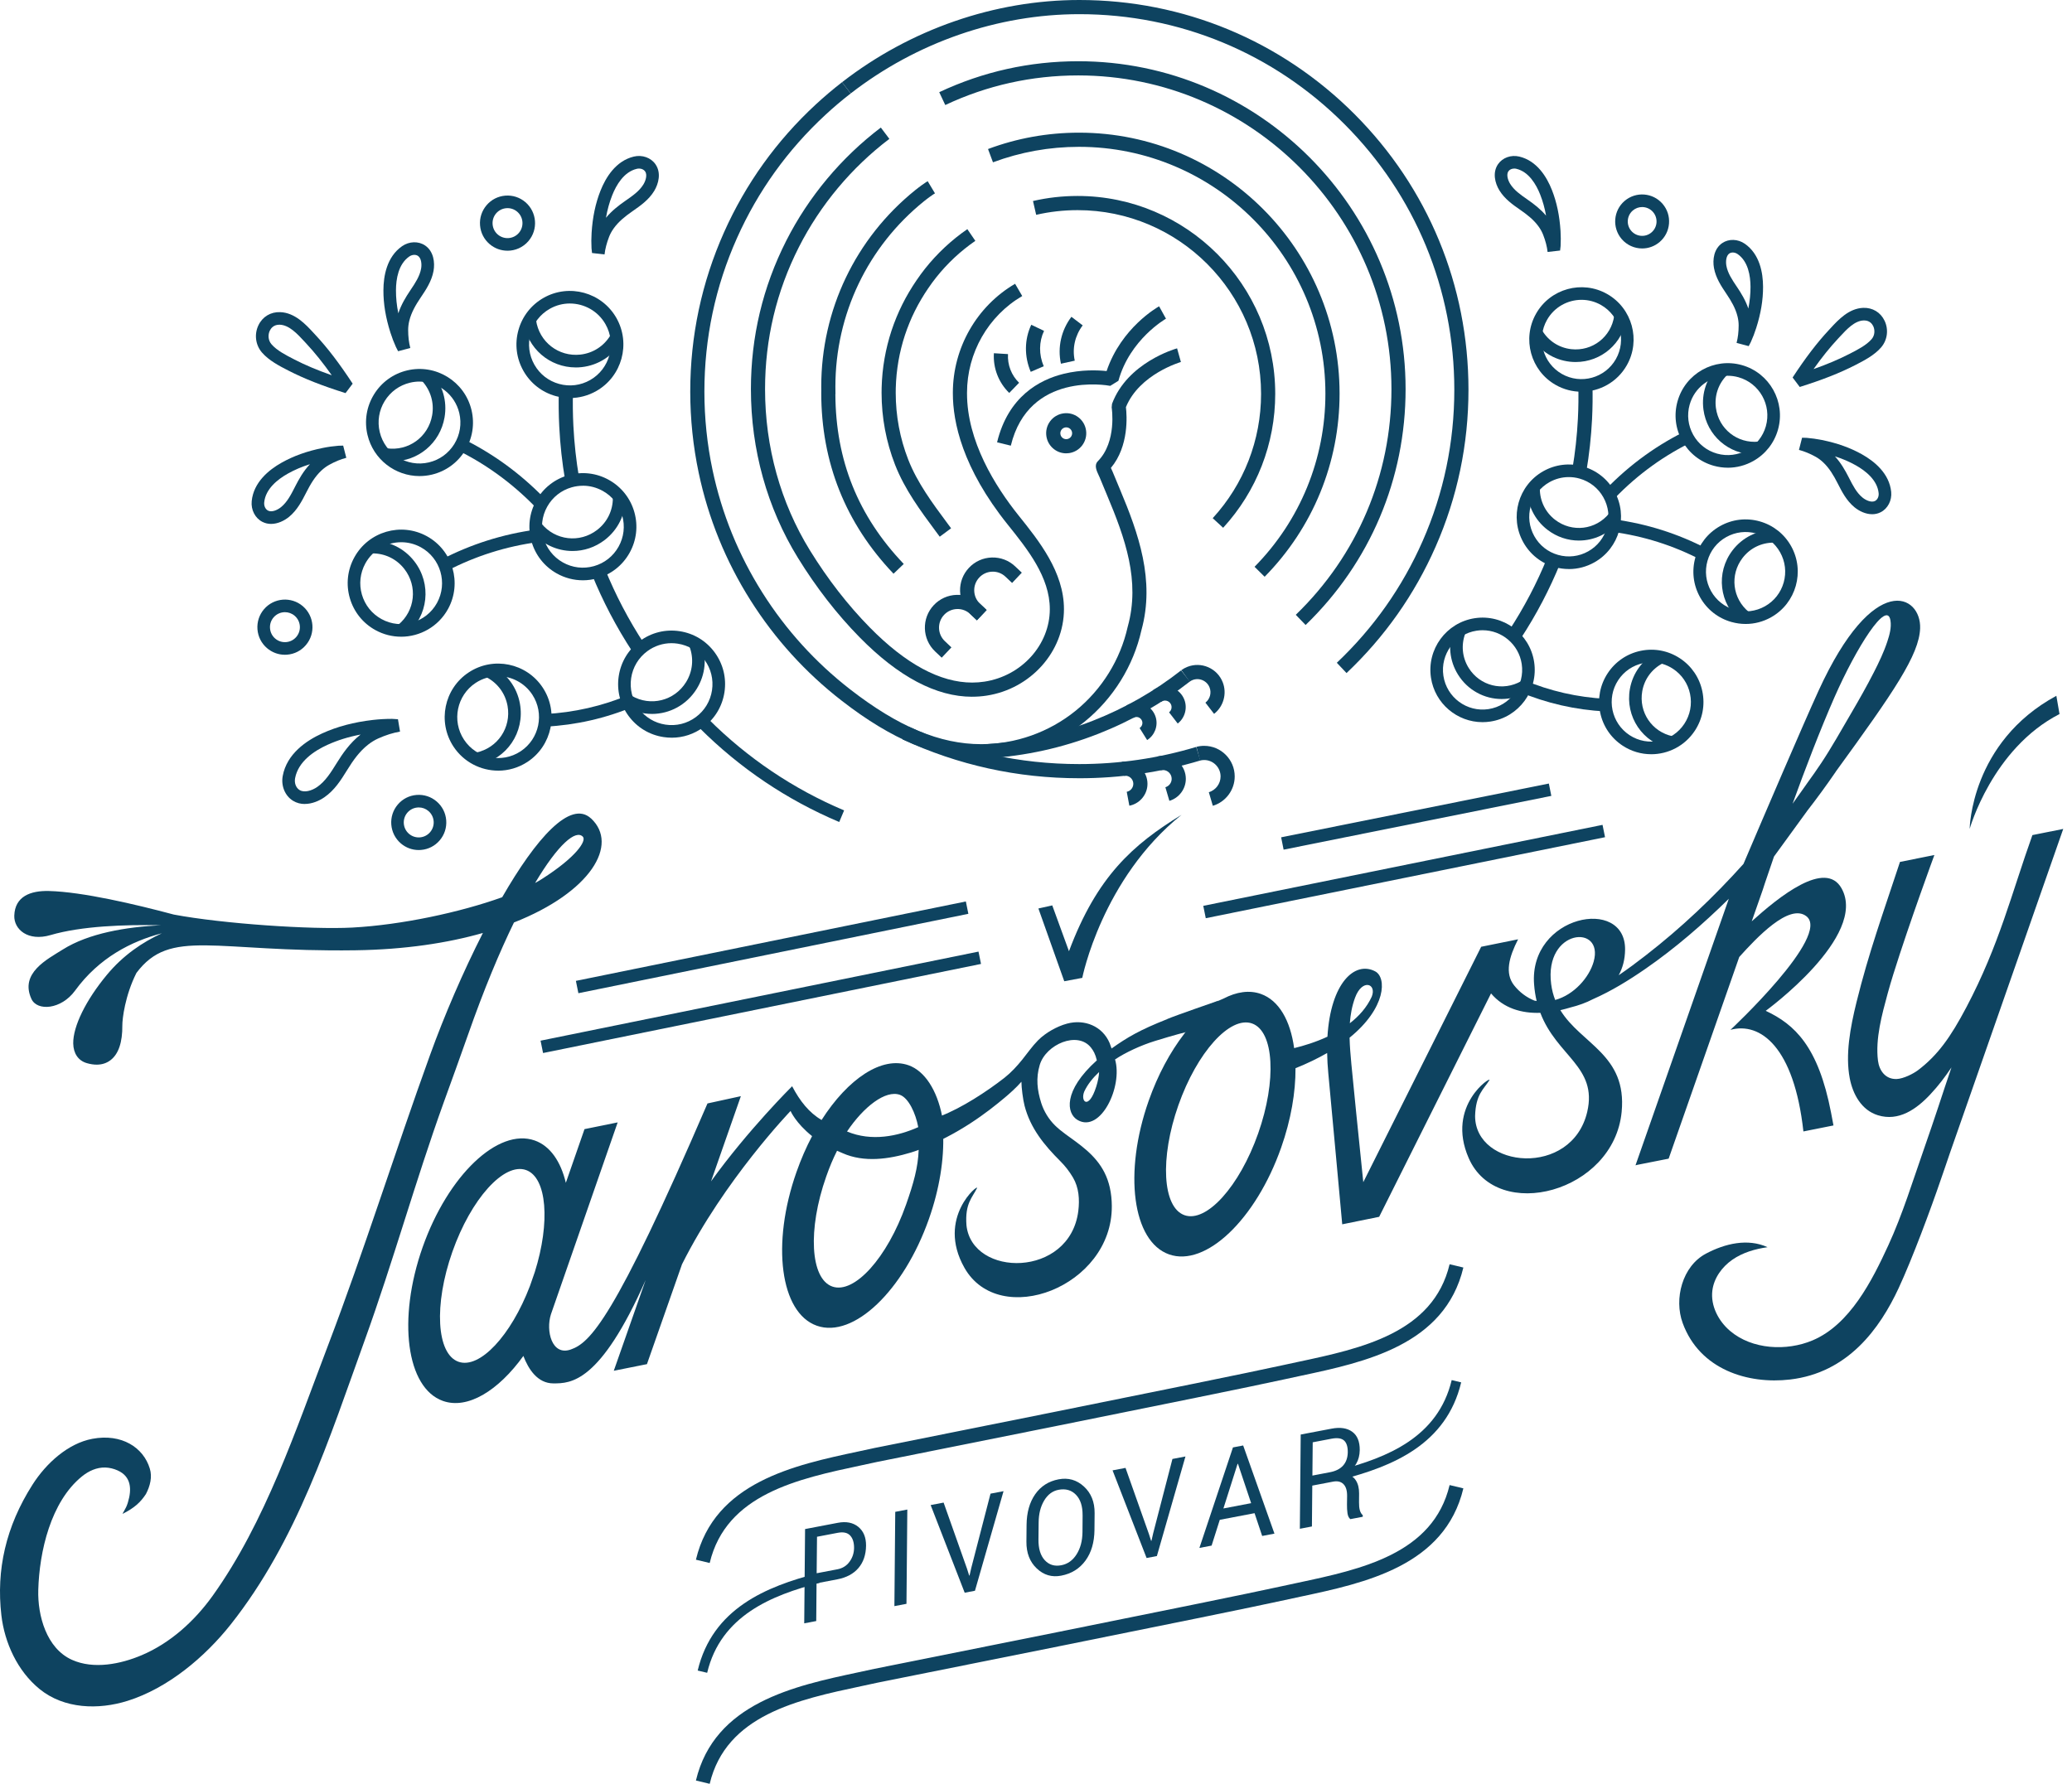 <svg xmlns="http://www.w3.org/2000/svg" width="144" height="124" viewBox="0 0 144 124" fill="none"><g clip-path="url(#clip0_2001_1765)"><path d="M24.013 27.326C22.399 26.82 21.14 26.324 20.051 25.764L20.021 25.749C19.426 25.444 18.686 25.062 18.203 24.501C17.755 23.979 17.66 23.236 17.961 22.608C18.245 22.015 18.809 21.674 19.472 21.698C20.492 21.733 21.248 22.551 21.799 23.149L21.922 23.282C22.764 24.183 23.586 25.26 24.509 26.67L24.013 27.328V27.326ZM19.41 22.572C19.01 22.572 18.825 22.829 18.75 22.987C18.626 23.244 18.614 23.636 18.867 23.929C19.238 24.362 19.867 24.685 20.421 24.969L20.451 24.986C21.207 25.375 22.052 25.733 23.057 26.086C22.444 25.22 21.868 24.504 21.285 23.879L21.159 23.742C20.661 23.204 20.098 22.595 19.443 22.572C19.432 22.572 19.421 22.572 19.41 22.572Z" fill="#0E4360"></path><path d="M27.668 24.416C27.662 24.392 27.628 24.333 27.606 24.294C27.579 24.246 27.547 24.19 27.521 24.131C27.375 23.81 27.245 23.471 27.135 23.125C26.802 22.081 26.642 21.116 26.647 20.174C26.651 19.186 26.879 17.853 27.946 17.112C28.44 16.769 29.083 16.75 29.546 17.066C30.138 17.47 30.235 18.243 30.13 18.833C30.001 19.546 29.605 20.135 29.256 20.655L29.228 20.696C28.908 21.174 28.592 21.699 28.445 22.299C28.392 22.517 28.366 22.732 28.366 22.936C28.366 23.395 28.417 23.818 28.515 24.191L27.669 24.414L27.668 24.416ZM28.796 17.716C28.678 17.716 28.552 17.755 28.442 17.832C27.685 18.358 27.522 19.398 27.519 20.178C27.517 20.698 27.57 21.229 27.683 21.781C27.88 21.178 28.202 20.652 28.499 20.209L28.527 20.167C28.857 19.675 29.169 19.209 29.265 18.677C29.323 18.36 29.28 17.947 29.051 17.791C28.978 17.74 28.889 17.716 28.795 17.716H28.796Z" fill="#0E4360"></path><path d="M42.014 17.687L41.145 17.588C41.147 17.565 41.137 17.497 41.131 17.452C41.123 17.397 41.113 17.334 41.11 17.269C41.09 16.917 41.093 16.553 41.115 16.191C41.183 15.097 41.384 14.14 41.73 13.264C42.093 12.346 42.789 11.186 44.051 10.884C44.636 10.744 45.241 10.961 45.558 11.423C45.964 12.015 45.773 12.77 45.461 13.282C45.083 13.899 44.5 14.304 43.986 14.662L43.945 14.691C43.474 15.019 42.989 15.394 42.635 15.898C42.506 16.082 42.403 16.273 42.33 16.463C42.164 16.892 42.058 17.303 42.014 17.687ZM44.41 11.717C44.359 11.717 44.307 11.724 44.254 11.736C43.358 11.95 42.829 12.86 42.543 13.585C42.352 14.069 42.211 14.582 42.114 15.139C42.518 14.649 43.007 14.277 43.446 13.97L43.487 13.942C43.973 13.604 44.432 13.284 44.715 12.822C44.884 12.547 44.994 12.146 44.837 11.918C44.748 11.789 44.587 11.716 44.41 11.716V11.717Z" fill="#0E4360"></path><path d="M18.84 36.419C18.638 36.419 18.435 36.378 18.239 36.278C17.732 36.022 17.433 35.443 17.493 34.835C17.623 33.519 18.694 32.656 19.569 32.164C20.404 31.694 21.342 31.358 22.435 31.138C22.798 31.064 23.163 31.013 23.521 30.985C23.587 30.979 23.651 30.98 23.708 30.98C23.755 30.98 23.826 30.98 23.85 30.976L24.067 31.824C23.685 31.922 23.283 32.087 22.873 32.315C22.691 32.417 22.512 32.547 22.343 32.703C21.881 33.132 21.57 33.676 21.303 34.199L21.28 34.244C20.99 34.812 20.662 35.457 20.093 35.925C19.765 36.194 19.308 36.419 18.842 36.419H18.84ZM21.539 32.268C20.978 32.443 20.468 32.662 19.997 32.927C19.303 33.318 18.455 33.981 18.362 34.922C18.337 35.171 18.446 35.402 18.632 35.496C18.889 35.626 19.281 35.458 19.537 35.248C19.964 34.897 20.224 34.386 20.499 33.847L20.522 33.801C20.774 33.307 21.088 32.749 21.539 32.269V32.268Z" fill="#0E4360"></path><path d="M21.18 55.889C20.901 55.889 20.621 55.823 20.363 55.664C19.809 55.324 19.521 54.629 19.649 53.938C19.933 52.399 21.292 51.483 22.38 50.986C23.43 50.506 24.589 50.199 25.924 50.045C26.367 49.995 26.811 49.97 27.244 49.971C27.319 49.971 27.391 49.977 27.461 49.984C27.531 49.99 27.618 49.998 27.657 49.993L27.801 50.856C27.321 50.938 26.811 51.097 26.284 51.334C26.046 51.441 25.81 51.585 25.585 51.761C24.97 52.242 24.532 52.875 24.152 53.489L24.119 53.541C23.696 54.223 23.258 54.929 22.538 55.425C22.165 55.682 21.673 55.886 21.18 55.886V55.889ZM25.06 51.061C24.214 51.222 23.449 51.46 22.743 51.783C21.843 52.194 20.725 52.929 20.508 54.098C20.446 54.436 20.57 54.765 20.82 54.918C21.154 55.124 21.674 54.96 22.043 54.707C22.612 54.314 23.001 53.688 23.377 53.082L23.41 53.03C23.813 52.379 24.323 51.639 25.047 51.073L25.06 51.063V51.061Z" fill="#0E4360"></path><path d="M35.27 17.428C34.829 17.428 34.387 17.277 34.027 16.969C33.638 16.637 33.402 16.172 33.362 15.661C33.322 15.15 33.484 14.655 33.816 14.265C34.148 13.875 34.612 13.639 35.122 13.599C35.631 13.56 36.126 13.721 36.516 14.054C37.318 14.741 37.413 15.954 36.726 16.758C36.348 17.201 35.811 17.429 35.27 17.429V17.428ZM34.595 16.303C35.031 16.676 35.689 16.625 36.062 16.188C36.435 15.751 36.383 15.092 35.947 14.718C35.736 14.538 35.466 14.45 35.19 14.472C34.913 14.494 34.661 14.622 34.48 14.833C34.3 15.045 34.213 15.314 34.235 15.592C34.257 15.869 34.384 16.122 34.595 16.303Z" fill="#0E4360"></path><path d="M19.799 45.515C19.344 45.515 18.909 45.354 18.558 45.055C18.169 44.722 17.933 44.258 17.893 43.746C17.854 43.235 18.015 42.74 18.347 42.35C19.033 41.547 20.244 41.452 21.046 42.139C21.849 42.827 21.944 44.04 21.257 44.843C20.925 45.233 20.462 45.47 19.951 45.509C19.9 45.514 19.85 45.515 19.799 45.515ZM19.803 42.555C19.509 42.555 19.217 42.679 19.012 42.92C18.831 43.131 18.744 43.4 18.766 43.678C18.788 43.956 18.915 44.208 19.126 44.389C19.337 44.57 19.606 44.657 19.884 44.635C20.16 44.614 20.413 44.485 20.593 44.274C20.966 43.837 20.914 43.178 20.478 42.805C20.282 42.637 20.042 42.555 19.803 42.555Z" fill="#0E4360"></path><path d="M29.098 59.089C28.643 59.089 28.208 58.928 27.858 58.629C27.056 57.941 26.961 56.728 27.647 55.925C27.979 55.535 28.443 55.298 28.953 55.259C29.463 55.22 29.957 55.38 30.346 55.713C30.735 56.046 30.972 56.51 31.011 57.022C31.05 57.533 30.89 58.028 30.557 58.418C30.225 58.807 29.762 59.044 29.251 59.083C29.2 59.088 29.15 59.089 29.098 59.089ZM29.103 56.128C29.076 56.128 29.048 56.128 29.02 56.132C28.743 56.154 28.491 56.282 28.31 56.493C27.938 56.93 27.989 57.589 28.425 57.962C28.636 58.143 28.905 58.23 29.183 58.209C29.459 58.187 29.712 58.059 29.892 57.847C30.072 57.636 30.16 57.367 30.138 57.089C30.116 56.812 29.988 56.559 29.777 56.378C29.587 56.215 29.35 56.128 29.103 56.128Z" fill="#0E4360"></path><path d="M45.309 49.627C44.678 49.627 44.039 49.463 43.451 49.12L43.892 48.363C45.21 49.133 46.872 48.719 47.678 47.421C48.143 46.672 48.23 45.77 47.918 44.944L48.735 44.634C49.145 45.717 49.03 46.902 48.42 47.884C47.722 49.008 46.533 49.628 45.309 49.628V49.627Z" fill="#0E4360"></path><path d="M46.682 51.28C46.494 51.28 46.305 51.266 46.116 51.237C45.135 51.089 44.27 50.565 43.682 49.764C43.094 48.962 42.852 47.98 43.001 46.997C43.151 46.014 43.672 45.148 44.472 44.559C45.271 43.97 46.251 43.727 47.234 43.877C48.215 44.026 49.08 44.549 49.668 45.35C50.256 46.152 50.498 47.134 50.349 48.117C50.199 49.1 49.678 49.966 48.877 50.555C48.233 51.032 47.469 51.281 46.683 51.281L46.682 51.28ZM46.668 44.71C46.067 44.71 45.483 44.901 44.989 45.265C44.378 45.716 43.978 46.379 43.865 47.13C43.751 47.882 43.936 48.633 44.386 49.245C44.836 49.857 45.497 50.258 46.247 50.371C46.998 50.486 47.748 50.3 48.358 49.849C48.969 49.398 49.369 48.736 49.483 47.985C49.597 47.233 49.412 46.481 48.962 45.869C48.511 45.257 47.85 44.857 47.1 44.743C46.956 44.721 46.811 44.71 46.668 44.71Z" fill="#0E4360"></path><path d="M39.789 38.302C38.724 38.302 37.672 37.834 36.943 36.936L37.622 36.385C38.584 37.57 40.285 37.771 41.497 36.84C42.196 36.303 42.596 35.49 42.593 34.606L43.468 34.604C43.47 35.763 42.945 36.83 42.029 37.534C41.357 38.05 40.571 38.302 39.79 38.302H39.789Z" fill="#0E4360"></path><path d="M40.504 40.338C39.876 40.338 39.255 40.177 38.692 39.861C37.827 39.374 37.201 38.578 36.933 37.622C36.664 36.665 36.783 35.66 37.269 34.792C37.754 33.925 38.549 33.299 39.504 33.03C40.459 32.76 41.462 32.88 42.328 33.367C43.194 33.853 43.819 34.649 44.088 35.606C44.356 36.563 44.237 37.568 43.751 38.435C43.266 39.302 42.471 39.928 41.516 40.198C41.182 40.292 40.842 40.339 40.504 40.339V40.338ZM40.513 33.766C40.255 33.766 39.995 33.802 39.739 33.873C39.008 34.079 38.401 34.557 38.03 35.221C37.264 36.589 37.751 38.328 39.118 39.096C39.781 39.469 40.548 39.559 41.278 39.354C42.009 39.148 42.615 38.669 42.987 38.006C43.359 37.342 43.449 36.575 43.244 35.843C43.038 35.11 42.561 34.502 41.899 34.13C41.468 33.888 40.993 33.764 40.513 33.764V33.766Z" fill="#0E4360"></path><path d="M40.014 25.542C38.199 25.542 36.648 24.22 36.389 22.375L37.254 22.253C37.466 23.766 38.821 24.817 40.337 24.649C41.212 24.55 41.973 24.061 42.427 23.303L43.176 23.754C42.581 24.747 41.582 25.39 40.434 25.519C40.294 25.536 40.153 25.543 40.014 25.543V25.542Z" fill="#0E4360"></path><path d="M39.614 27.668C39.283 27.668 38.95 27.623 38.623 27.534C37.666 27.27 36.869 26.648 36.379 25.784C35.888 24.919 35.763 23.915 36.027 22.957C36.29 21.999 36.911 21.2 37.773 20.708C39.554 19.694 41.828 20.321 42.84 22.105C43.852 23.89 43.226 26.167 41.445 27.181C40.878 27.504 40.249 27.669 39.614 27.669V27.668ZM39.605 21.097C39.129 21.097 38.647 21.216 38.206 21.468C37.546 21.844 37.071 22.454 36.87 23.188C36.669 23.922 36.764 24.689 37.139 25.351C37.514 26.012 38.124 26.487 38.856 26.688C39.588 26.89 40.354 26.795 41.014 26.419C42.376 25.644 42.855 23.902 42.081 22.538C41.559 21.616 40.596 21.098 39.606 21.098L39.605 21.097Z" fill="#0E4360"></path><path d="M27.291 32.069C27.113 32.069 26.933 32.056 26.75 32.029L26.876 31.162C28.385 31.381 29.772 30.373 30.034 28.867C30.185 27.999 29.928 27.129 29.33 26.48L29.972 25.886C30.756 26.737 31.093 27.878 30.895 29.017C30.584 30.813 29.053 32.069 27.291 32.069Z" fill="#0E4360"></path><path d="M29.155 33.094C27.473 33.094 25.945 31.941 25.54 30.232C25.31 29.264 25.471 28.265 25.991 27.419C26.511 26.572 27.33 25.979 28.296 25.749C30.289 25.275 32.296 26.513 32.77 28.51C32.999 29.478 32.839 30.477 32.319 31.323C31.798 32.169 30.98 32.763 30.014 32.993C29.726 33.061 29.438 33.093 29.155 33.093V33.094ZM29.155 26.524C28.938 26.524 28.718 26.549 28.498 26.602C27.759 26.778 27.134 27.232 26.735 27.879C26.337 28.526 26.215 29.29 26.39 30.03C26.752 31.557 28.287 32.504 29.811 32.142C30.55 31.966 31.175 31.512 31.574 30.865C31.972 30.218 32.094 29.454 31.92 28.714C31.609 27.407 30.441 26.525 29.155 26.525V26.524Z" fill="#0E4360"></path><path d="M28.235 44.108L27.678 43.433C28.853 42.459 29.038 40.752 28.099 39.548C27.557 38.852 26.741 38.458 25.859 38.469L25.85 37.593C27.005 37.585 28.076 38.097 28.787 39.008C30.02 40.589 29.777 42.829 28.235 44.108Z" fill="#0E4360"></path><path d="M27.875 44.26C27.27 44.26 26.658 44.112 26.092 43.801C25.222 43.323 24.59 42.533 24.313 41.579C24.035 40.624 24.146 39.618 24.624 38.746C25.611 36.947 27.875 36.287 29.67 37.276C31.466 38.264 32.125 40.532 31.138 42.331C30.462 43.562 29.188 44.261 27.875 44.261V44.26ZM27.886 37.692C26.881 37.692 25.906 38.225 25.39 39.168C25.026 39.834 24.94 40.603 25.152 41.333C25.364 42.064 25.847 42.667 26.513 43.034C27.887 43.789 29.617 43.285 30.372 41.909C31.126 40.533 30.622 38.8 29.249 38.043C28.817 37.806 28.348 37.692 27.887 37.692H27.886Z" fill="#0E4360"></path><path d="M33.267 53.17L33.089 52.313C34.582 52.002 35.542 50.58 35.275 49.075C35.12 48.207 34.583 47.478 33.799 47.073L34.199 46.294C35.227 46.825 35.932 47.782 36.135 48.921C36.487 50.896 35.227 52.763 33.266 53.17H33.267Z" fill="#0E4360"></path><path d="M34.625 53.571C33.415 53.571 32.228 52.98 31.514 51.895C30.389 50.181 30.865 47.867 32.577 46.74C34.288 45.612 36.597 46.089 37.723 47.804C38.849 49.518 38.372 51.832 36.661 52.96C36.033 53.373 35.325 53.572 34.625 53.572V53.571ZM34.615 47.004C34.079 47.004 33.537 47.155 33.057 47.471C31.748 48.334 31.384 50.102 32.245 51.414C33.107 52.725 34.872 53.09 36.181 52.227C37.49 51.364 37.854 49.596 36.993 48.285C36.448 47.455 35.539 47.004 34.615 47.004Z" fill="#0E4360"></path><path d="M37.23 35.27C35.569 33.552 33.65 32.17 31.527 31.164L31.901 30.373C34.12 31.424 36.124 32.867 37.858 34.66L37.23 35.27Z" fill="#0E4360"></path><path d="M31.053 39.689L30.649 38.911C32.725 37.829 34.958 37.123 37.284 36.812L37.4 37.68C35.174 37.977 33.039 38.653 31.054 39.688L31.053 39.689Z" fill="#0E4360"></path><path d="M37.891 50.513L37.848 49.638C39.882 49.535 41.861 49.083 43.732 48.294L44.07 49.102C42.105 49.93 40.027 50.404 37.891 50.513Z" fill="#0E4360"></path><path d="M39.277 33.391C39.068 32.164 38.929 30.906 38.867 29.653C38.825 28.827 38.816 27.99 38.837 27.167L39.821 27.194C39.799 27.992 39.809 28.803 39.849 29.603C39.911 30.817 40.045 32.035 40.247 33.225L39.278 33.39L39.277 33.391Z" fill="#0E4360"></path><path d="M43.954 45.302C42.837 43.597 41.884 41.777 41.121 39.891L42.032 39.521C42.771 41.347 43.695 43.11 44.777 44.762L43.955 45.303L43.954 45.302Z" fill="#0E4360"></path><path d="M58.324 57.141C54.685 55.603 51.418 53.402 48.612 50.601L49.23 49.98C51.955 52.702 55.129 54.84 58.664 56.334L58.325 57.141H58.324Z" fill="#0E4360"></path><path d="M125.079 26.9L124.583 26.242C125.481 24.87 126.281 23.823 127.1 22.945L127.22 22.815C127.758 22.232 128.495 21.435 129.492 21.4C130.14 21.377 130.695 21.711 130.973 22.293C131.268 22.908 131.174 23.636 130.736 24.147C130.265 24.696 129.544 25.067 128.964 25.365L128.934 25.38C127.875 25.924 126.65 26.407 125.078 26.9H125.079ZM129.554 22.275C129.544 22.275 129.534 22.275 129.523 22.275C128.89 22.297 128.345 22.888 127.863 23.409L127.739 23.542C127.18 24.142 126.626 24.828 126.039 25.657C126.999 25.317 127.81 24.973 128.536 24.599L128.566 24.584C129.104 24.307 129.714 23.994 130.074 23.576C130.315 23.294 130.304 22.919 130.186 22.671C130.114 22.521 129.938 22.275 129.554 22.275Z" fill="#0E4360"></path><path d="M121.533 24.061L120.689 23.836C120.784 23.474 120.833 23.064 120.833 22.619C120.833 22.421 120.808 22.214 120.756 22.001C120.615 21.42 120.308 20.911 119.997 20.447L119.969 20.406C119.63 19.899 119.244 19.324 119.118 18.629C119.013 18.052 119.109 17.294 119.691 16.898C120.145 16.588 120.776 16.607 121.26 16.943C122.302 17.667 122.525 18.967 122.529 19.931C122.533 20.848 122.377 21.788 122.052 22.805C121.945 23.142 121.819 23.472 121.676 23.785C121.65 23.843 121.62 23.896 121.592 23.945C121.572 23.982 121.539 24.039 121.532 24.061H121.533ZM120.425 17.552C120.337 17.552 120.252 17.575 120.184 17.622C119.965 17.771 119.925 18.167 119.98 18.473C120.073 18.988 120.376 19.439 120.697 19.918L120.725 19.958C121.008 20.381 121.313 20.878 121.506 21.448C121.609 20.927 121.659 20.427 121.657 19.935C121.654 19.18 121.496 18.171 120.764 17.663C120.658 17.59 120.539 17.552 120.426 17.552H120.425Z" fill="#0E4360"></path><path d="M107.555 17.514C107.513 17.141 107.41 16.743 107.248 16.327C107.177 16.142 107.078 15.958 106.953 15.779C106.611 15.289 106.14 14.926 105.682 14.607L105.642 14.579C105.141 14.231 104.574 13.836 104.205 13.234C103.897 12.734 103.712 11.993 104.111 11.413C104.422 10.96 105.015 10.747 105.589 10.884C106.822 11.179 107.502 12.31 107.855 13.206C108.191 14.059 108.387 14.992 108.454 16.057C108.475 16.411 108.478 16.764 108.459 17.107C108.456 17.171 108.447 17.232 108.438 17.286C108.432 17.328 108.423 17.393 108.424 17.416L107.555 17.515V17.514ZM105.235 11.717C105.067 11.717 104.914 11.786 104.83 11.908C104.68 12.126 104.786 12.51 104.949 12.774C105.223 13.22 105.668 13.53 106.14 13.859L106.18 13.887C106.597 14.177 107.061 14.531 107.449 14.991C107.356 14.468 107.221 13.984 107.041 13.526C106.763 12.823 106.251 11.942 105.385 11.734C105.335 11.722 105.284 11.716 105.235 11.716V11.717Z" fill="#0E4360"></path><path d="M130.108 35.745C129.652 35.745 129.205 35.525 128.883 35.261C128.328 34.805 128.008 34.177 127.726 33.622L127.703 33.578C127.444 33.071 127.142 32.543 126.694 32.127C126.531 31.976 126.359 31.849 126.182 31.751C125.784 31.531 125.395 31.371 125.024 31.276L125.241 30.427C125.264 30.432 125.332 30.432 125.376 30.432C125.432 30.432 125.494 30.432 125.559 30.436C125.907 30.465 126.264 30.515 126.617 30.586C127.681 30.801 128.594 31.127 129.408 31.585C130.261 32.065 131.306 32.908 131.434 34.193C131.493 34.788 131.198 35.358 130.701 35.608C130.508 35.706 130.308 35.746 130.111 35.746L130.108 35.745ZM127.523 31.721C127.945 32.181 128.243 32.71 128.482 33.18L128.505 33.225C128.772 33.749 129.024 34.244 129.438 34.585C129.684 34.787 130.061 34.948 130.306 34.826C130.483 34.737 130.586 34.517 130.562 34.279C130.472 33.369 129.65 32.727 128.978 32.348C128.532 32.097 128.052 31.889 127.524 31.722L127.523 31.721Z" fill="#0E4360"></path><path d="M114.127 17.271C113.598 17.271 113.071 17.048 112.701 16.614C112.03 15.827 112.121 14.64 112.907 13.967C113.693 13.294 114.879 13.387 115.55 14.174C115.875 14.555 116.033 15.04 115.993 15.54C115.954 16.041 115.724 16.495 115.343 16.821C114.99 17.124 114.557 17.271 114.127 17.271ZM114.126 14.393C113.896 14.393 113.665 14.472 113.477 14.633C113.058 14.992 113.008 15.626 113.366 16.045C113.725 16.465 114.357 16.515 114.776 16.156C114.979 15.982 115.103 15.74 115.124 15.473C115.144 15.205 115.06 14.947 114.886 14.743C114.689 14.512 114.408 14.393 114.126 14.393Z" fill="#0E4360"></path><path d="M104.363 48.591C103.168 48.591 102.008 47.987 101.326 46.89C100.732 45.931 100.619 44.775 101.019 43.718L101.837 44.028C101.534 44.827 101.619 45.702 102.068 46.427C102.849 47.685 104.459 48.085 105.735 47.34L106.175 48.096C105.602 48.431 104.978 48.591 104.362 48.591H104.363Z" fill="#0E4360"></path><path d="M103.032 50.2C101.272 50.2 99.722 48.909 99.45 47.112C99.149 45.131 100.513 43.276 102.49 42.974C104.467 42.673 106.319 44.04 106.62 46.02C106.921 48.001 105.557 49.857 103.58 50.158C103.396 50.186 103.214 50.2 103.032 50.2ZM103.036 43.81C102.9 43.81 102.761 43.82 102.621 43.842C101.121 44.07 100.086 45.478 100.314 46.982C100.543 48.485 101.948 49.521 103.448 49.293C104.949 49.064 105.984 47.656 105.756 46.153C105.549 44.79 104.373 43.81 103.036 43.81Z" fill="#0E4360"></path><path d="M109.732 37.577C108.97 37.577 108.202 37.332 107.546 36.828C106.652 36.142 106.139 35.099 106.142 33.968H107.016C107.015 34.824 107.402 35.613 108.077 36.133C109.25 37.034 110.898 36.84 111.83 35.692L112.509 36.243C111.797 37.12 110.771 37.576 109.732 37.576V37.577Z" fill="#0E4360"></path><path d="M109.037 39.556C108.707 39.556 108.376 39.511 108.05 39.42C107.118 39.157 106.343 38.546 105.869 37.7C104.891 35.952 105.514 33.734 107.258 32.754C108.103 32.279 109.082 32.163 110.014 32.426C110.947 32.688 111.721 33.299 112.196 34.146C113.174 35.893 112.551 38.111 110.807 39.091C110.257 39.4 109.652 39.558 109.038 39.558L109.037 39.556ZM109.027 33.164C108.562 33.164 108.102 33.283 107.685 33.517C107.044 33.877 106.582 34.466 106.383 35.175C106.184 35.884 106.272 36.628 106.632 37.27C106.991 37.913 107.579 38.376 108.287 38.575C108.994 38.775 109.737 38.686 110.378 38.326C111.02 37.966 111.482 37.377 111.681 36.668C111.88 35.959 111.791 35.215 111.432 34.573C111.072 33.93 110.484 33.467 109.777 33.268C109.53 33.197 109.278 33.164 109.027 33.164Z" fill="#0E4360"></path><path d="M120.993 43.224C119.478 41.99 119.221 39.806 120.411 38.252C121.095 37.358 122.133 36.846 123.258 36.846H123.264V37.721H123.258C122.406 37.721 121.622 38.109 121.104 38.785C120.204 39.959 120.398 41.61 121.544 42.544L120.993 43.224Z" fill="#0E4360"></path><path d="M121.32 43.374C120.99 43.374 120.659 43.328 120.333 43.237C119.401 42.975 118.626 42.364 118.152 41.517C117.677 40.671 117.562 39.69 117.824 38.756C118.086 37.822 118.696 37.046 119.541 36.571C120.385 36.096 121.365 35.98 122.297 36.242C123.229 36.505 124.004 37.116 124.478 37.962C125.456 39.71 124.833 41.928 123.089 42.908C122.54 43.217 121.934 43.374 121.321 43.374H121.32ZM118.914 41.089C119.274 41.732 119.862 42.195 120.569 42.394C121.276 42.594 122.019 42.505 122.661 42.145C123.302 41.785 123.765 41.195 123.964 40.487C124.162 39.779 124.074 39.034 123.714 38.392C123.355 37.749 122.767 37.286 122.06 37.086C121.352 36.887 120.61 36.976 119.968 37.336C119.326 37.696 118.864 38.285 118.665 38.994C118.466 39.703 118.555 40.447 118.914 41.089Z" fill="#0E4360"></path><path d="M121.927 31.588C120.144 31.588 118.624 30.279 118.385 28.465C118.238 27.346 118.611 26.246 119.41 25.449L120.028 26.07C119.423 26.673 119.14 27.505 119.252 28.352C119.445 29.82 120.748 30.85 122.217 30.698L122.306 31.569C122.178 31.582 122.052 31.589 121.926 31.589L121.927 31.588Z" fill="#0E4360"></path><path d="M120.082 32.512C119.752 32.512 119.42 32.466 119.095 32.375C118.163 32.112 117.388 31.501 116.913 30.655C116.439 29.809 116.323 28.828 116.586 27.894C117.126 25.966 119.133 24.838 121.059 25.38C122.983 25.922 124.109 27.932 123.568 29.861C123.306 30.795 122.696 31.572 121.851 32.047C121.301 32.355 120.696 32.513 120.083 32.513L120.082 32.512ZM120.077 26.12C118.875 26.12 117.768 26.916 117.427 28.131C117.228 28.841 117.317 29.584 117.676 30.227C118.036 30.87 118.624 31.333 119.331 31.532C120.792 31.944 122.314 31.088 122.725 29.625C123.136 28.161 122.282 26.636 120.821 26.224C120.573 26.154 120.323 26.121 120.077 26.121V26.12Z" fill="#0E4360"></path><path d="M109.512 25.166C109.377 25.166 109.24 25.158 109.101 25.143C107.981 25.017 107.005 24.389 106.425 23.42L107.175 22.969C107.614 23.702 108.352 24.177 109.198 24.272C110.668 24.436 111.979 23.418 112.184 21.952L113.05 22.074C112.797 23.874 111.283 25.165 109.512 25.165V25.166Z" fill="#0E4360"></path><path d="M109.901 27.23C109.294 27.23 108.679 27.078 108.115 26.756C106.376 25.767 105.766 23.544 106.754 21.803C107.742 20.061 109.961 19.45 111.698 20.44C113.437 21.43 114.047 23.652 113.059 25.393C112.391 26.569 111.163 27.23 109.901 27.23ZM109.912 20.842C108.953 20.842 108.021 21.343 107.515 22.236C106.765 23.557 107.229 25.243 108.548 25.995C109.867 26.746 111.55 26.282 112.301 24.961C113.05 23.639 112.587 21.953 111.268 21.201C110.839 20.957 110.373 20.842 109.913 20.842H109.912Z" fill="#0E4360"></path><path d="M116.074 52.039C114.161 51.642 112.932 49.82 113.274 47.892C113.472 46.78 114.16 45.845 115.163 45.327L115.563 46.106C114.805 46.498 114.284 47.204 114.134 48.045C113.875 49.502 114.804 50.879 116.251 51.181L116.073 52.038L116.074 52.039Z" fill="#0E4360"></path><path d="M114.755 52.429C114.071 52.429 113.38 52.236 112.767 51.832C111.959 51.299 111.404 50.482 111.209 49.532C111.013 48.581 111.198 47.611 111.731 46.801C112.263 45.991 113.079 45.436 114.027 45.24C114.976 45.044 115.944 45.23 116.753 45.763C117.562 46.296 118.116 47.113 118.311 48.063C118.507 49.014 118.322 49.984 117.789 50.794C117.093 51.854 115.934 52.43 114.754 52.43L114.755 52.429ZM114.766 46.039C114.579 46.039 114.391 46.058 114.204 46.097C113.484 46.246 112.866 46.666 112.461 47.282C111.627 48.552 111.98 50.265 113.248 51.101C114.516 51.936 116.226 51.582 117.06 50.312C117.464 49.697 117.604 48.961 117.456 48.24C117.307 47.518 116.887 46.898 116.273 46.493C115.819 46.193 115.298 46.039 114.766 46.039Z" fill="#0E4360"></path><path d="M112.229 34.624L111.601 34.014C113.289 32.268 115.24 30.864 117.398 29.842L117.772 30.633C115.709 31.611 113.843 32.954 112.228 34.624H112.229Z" fill="#0E4360"></path><path d="M118.224 38.924C116.294 37.917 114.219 37.261 112.055 36.971L112.171 36.103C114.435 36.406 116.608 37.093 118.628 38.146L118.225 38.924H118.224Z" fill="#0E4360"></path><path d="M111.576 49.454C109.497 49.349 107.474 48.887 105.562 48.081L105.9 47.273C107.719 48.039 109.643 48.478 111.62 48.578L111.577 49.453L111.576 49.454Z" fill="#0E4360"></path><path d="M110.244 32.79L109.274 32.625C109.471 31.469 109.601 30.284 109.661 29.104C109.701 28.324 109.709 27.537 109.689 26.762L110.672 26.734C110.694 27.535 110.684 28.349 110.644 29.154C110.583 30.373 110.448 31.597 110.245 32.791L110.244 32.79Z" fill="#0E4360"></path><path d="M105.692 44.38L104.87 43.839C105.921 42.233 106.82 40.52 107.538 38.744L108.449 39.114C107.706 40.949 106.779 42.72 105.692 44.38Z" fill="#0E4360"></path><path d="M74.097 31.513C73.798 31.513 73.51 31.418 73.267 31.236C72.969 31.013 72.775 30.688 72.721 30.319C72.667 29.95 72.76 29.582 72.982 29.283C73.205 28.984 73.53 28.791 73.898 28.736C74.266 28.682 74.633 28.775 74.932 28.997C75.23 29.22 75.424 29.546 75.478 29.915C75.532 30.284 75.439 30.652 75.217 30.951C74.994 31.25 74.669 31.443 74.301 31.498C74.233 31.508 74.165 31.513 74.097 31.513ZM74.1 29.708C74.08 29.708 74.061 29.709 74.041 29.712C73.933 29.728 73.837 29.786 73.772 29.873C73.707 29.961 73.679 30.069 73.696 30.178C73.711 30.286 73.769 30.382 73.856 30.447C73.944 30.513 74.052 30.54 74.16 30.524C74.383 30.491 74.539 30.282 74.507 30.058C74.477 29.855 74.301 29.707 74.101 29.707L74.1 29.708Z" fill="#0E4360"></path><path d="M70.251 30.98L69.295 30.747C70.068 27.564 72.234 26.402 73.915 25.987C75.157 25.68 76.305 25.73 76.907 25.794C77.918 22.788 80.444 21.354 80.556 21.293L81.032 22.155L80.794 21.723L81.033 22.154C81.008 22.168 78.521 23.59 77.728 26.47L77.161 26.822C76.932 26.778 71.504 25.814 70.25 30.979L70.251 30.98Z" fill="#0E4360"></path><path d="M93.582 46.788L92.906 46.072C95.458 43.657 97.467 40.807 98.875 37.601C100.333 34.283 101.072 30.747 101.072 27.092C101.072 20.119 98.362 13.563 93.439 8.632C88.517 3.701 81.974 0.985 75.014 0.985C69.349 0.985 63.706 2.942 59.124 6.494L58.522 5.714C63.274 2.029 69.132 0 75.014 0C82.237 0 89.028 2.818 94.136 7.934C99.244 13.051 102.056 19.854 102.056 27.091C102.056 30.884 101.288 34.554 99.775 37.997C98.314 41.324 96.23 44.281 93.582 46.787V46.788Z" fill="#0E4360"></path><path d="M68.198 52.713C65.097 52.713 62.011 51.438 58.484 48.698C55.981 46.754 53.854 44.411 52.162 41.734C50.436 39.004 49.224 36.023 48.559 32.871C48.169 31.025 47.971 29.124 47.971 27.221C47.971 23.364 48.762 19.637 50.32 16.144C51.826 12.769 53.971 9.781 56.693 7.263C57.276 6.723 57.892 6.202 58.52 5.715L59.122 6.495C58.516 6.964 57.922 7.467 57.361 7.988C54.737 10.415 52.67 13.295 51.219 16.548C49.716 19.913 48.954 23.506 48.954 27.224C48.954 29.059 49.144 30.892 49.52 32.67C50.162 35.707 51.33 38.58 52.992 41.209C54.624 43.79 56.674 46.049 59.086 47.922C62.431 50.52 65.326 51.73 68.197 51.73C70.581 51.73 72.91 50.903 74.758 49.404C76.579 47.924 77.863 45.855 78.371 43.577L78.379 43.548C79.256 40.375 78.195 37.415 76.932 34.408L76.925 34.392C76.753 33.984 76.576 33.564 76.407 33.146C76.407 33.144 76.398 33.128 76.388 33.108C76.195 32.694 76.027 32.337 76.304 32.054C77.633 30.702 77.264 28.346 77.259 28.323L77.284 28.071C78.347 25.212 81.664 24.254 81.805 24.215L82.07 25.164C82.041 25.173 79.184 26.005 78.249 28.303C78.317 28.874 78.472 31.021 77.205 32.527C77.224 32.571 77.249 32.624 77.279 32.689C77.299 32.732 77.313 32.763 77.318 32.776C77.486 33.187 77.662 33.606 77.831 34.01L77.838 34.026C79.117 37.07 80.285 40.333 79.328 43.805C78.77 46.294 77.367 48.554 75.377 50.169C73.356 51.811 70.806 52.715 68.198 52.715V52.713Z" fill="#0E4360"></path><path d="M74.998 54.098C70.711 54.098 66.579 53.188 62.72 51.395L63.134 50.502C66.863 52.235 70.855 53.114 74.999 53.114C77.769 53.114 80.507 52.713 83.135 51.922L83.418 52.865C80.698 53.684 77.866 54.099 74.999 54.099L74.998 54.098Z" fill="#0E4360"></path><path d="M84.289 56.014L84.011 55.069C84.492 54.927 84.828 54.477 84.828 53.974C84.828 53.344 84.316 52.832 83.688 52.832C83.59 52.832 83.493 52.844 83.399 52.869L83.151 51.915C83.325 51.869 83.507 51.846 83.687 51.846C84.857 51.846 85.81 52.801 85.81 53.974C85.81 54.911 85.184 55.749 84.288 56.014H84.289Z" fill="#0E4360"></path><path d="M81.269 55.669L80.992 54.724C81.249 54.649 81.429 54.408 81.429 54.139C81.429 53.802 81.156 53.528 80.819 53.528C80.767 53.528 80.714 53.534 80.665 53.548L80.417 52.594C80.548 52.56 80.683 52.542 80.819 52.542C81.698 52.542 82.413 53.258 82.413 54.139C82.413 54.842 81.943 55.471 81.27 55.67L81.269 55.669Z" fill="#0E4360"></path><path d="M78.488 56.008L78.306 55.04C78.548 54.994 78.735 54.79 78.76 54.543C78.776 54.393 78.732 54.247 78.637 54.13C78.542 54.014 78.407 53.942 78.259 53.926C78.211 53.922 78.163 53.923 78.116 53.93L77.965 52.956C78.095 52.937 78.227 52.932 78.357 52.947C78.768 52.988 79.138 53.188 79.399 53.507C79.66 53.827 79.78 54.23 79.74 54.641C79.672 55.319 79.157 55.881 78.488 56.008Z" fill="#0E4360"></path><path d="M68.595 52.714L68.538 51.729C71.073 51.583 73.571 51.033 75.96 50.097C78.173 49.23 80.233 48.053 82.085 46.599L82.692 47.374C80.764 48.887 78.62 50.112 76.318 51.014C73.833 51.989 71.234 52.56 68.595 52.714Z" fill="#0E4360"></path><path d="M84.376 49.623L83.774 48.844C84.091 48.598 84.21 48.164 84.063 47.79C83.975 47.563 83.803 47.384 83.58 47.286C83.357 47.189 83.109 47.183 82.883 47.272C82.81 47.3 82.741 47.338 82.679 47.384L82.101 46.585C82.231 46.491 82.373 46.413 82.523 46.354C82.995 46.169 83.51 46.18 83.974 46.383C84.437 46.587 84.794 46.958 84.979 47.431C85.283 48.209 85.035 49.11 84.376 49.623Z" fill="#0E4360"></path><path d="M81.849 50.295L81.247 49.516C81.405 49.394 81.464 49.177 81.391 48.99C81.299 48.755 81.035 48.639 80.801 48.731C80.765 48.745 80.73 48.764 80.699 48.787L80.122 47.989C80.22 47.918 80.329 47.859 80.443 47.814C81.182 47.525 82.019 47.89 82.308 48.631C82.538 49.222 82.35 49.906 81.85 50.295H81.849Z" fill="#0E4360"></path><path d="M79.722 51.442L79.201 50.607C79.355 50.511 79.428 50.32 79.38 50.144C79.35 50.038 79.281 49.949 79.184 49.894C79.088 49.839 78.977 49.826 78.87 49.856C78.836 49.866 78.803 49.879 78.772 49.898L78.277 49.046C78.38 48.985 78.49 48.939 78.605 48.908C78.965 48.807 79.342 48.853 79.668 49.037C79.993 49.221 80.227 49.52 80.328 49.88C80.493 50.473 80.245 51.117 79.723 51.443L79.722 51.442Z" fill="#0E4360"></path><path d="M65.447 45.718L64.989 45.285C64.078 44.423 64.036 42.978 64.896 42.065C65.313 41.623 65.876 41.37 66.484 41.351C67.091 41.334 67.669 41.553 68.11 41.972L68.568 42.405L67.893 43.121L67.435 42.688C67.185 42.451 66.856 42.325 66.513 42.336C66.168 42.346 65.848 42.49 65.612 42.741C65.124 43.259 65.147 44.079 65.665 44.569L66.122 45.002L65.447 45.718Z" fill="#0E4360"></path><path d="M67.893 43.121L67.435 42.688C66.994 42.27 66.74 41.706 66.723 41.097C66.705 40.489 66.925 39.91 67.342 39.468C67.759 39.025 68.323 38.772 68.93 38.754C69.538 38.737 70.115 38.956 70.556 39.375L71.014 39.808L70.339 40.524L69.881 40.091C69.631 39.854 69.305 39.728 68.959 39.739C68.614 39.749 68.294 39.892 68.058 40.144C67.822 40.396 67.696 40.724 67.707 41.068C67.717 41.413 67.86 41.734 68.112 41.971L68.57 42.404L67.894 43.12L67.893 43.121Z" fill="#0E4360"></path><path d="M73.733 25.282C73.485 24.149 73.751 22.962 74.461 22.022L75.245 22.618C74.708 23.326 74.507 24.221 74.694 25.071L73.733 25.283V25.282Z" fill="#0E4360"></path><path d="M71.634 25.848C71.177 24.781 71.191 23.588 71.671 22.576L72.559 22.999C72.201 23.755 72.192 24.652 72.537 25.459L71.634 25.848Z" fill="#0E4360"></path><path d="M70.141 27.316C69.4 26.596 69.011 25.59 69.073 24.554L70.054 24.614C70.01 25.361 70.29 26.088 70.825 26.608L70.139 27.316H70.141Z" fill="#0E4360"></path><path d="M90.737 43.446L90.054 42.738C94.341 38.591 96.703 33.019 96.703 27.05C96.703 15.026 86.938 5.243 74.936 5.243C71.705 5.243 68.596 5.935 65.694 7.301L65.275 6.408C68.309 4.981 71.559 4.257 74.936 4.257C87.48 4.257 97.686 14.481 97.686 27.049C97.686 33.288 95.219 39.111 90.738 43.446H90.737Z" fill="#0E4360"></path><path d="M67.56 48.434C65.068 48.434 62.444 47.048 59.744 44.303C58.168 42.7 56.723 40.839 55.45 38.772C53.316 35.308 52.187 31.254 52.187 27.049C52.187 23.416 53.013 19.946 54.643 16.733C56.198 13.668 58.471 10.948 61.216 8.867L61.809 9.653C59.183 11.645 57.008 14.247 55.52 17.179C53.96 20.253 53.17 23.573 53.17 27.049C53.17 31.071 54.248 34.947 56.287 38.255C57.522 40.258 58.921 42.06 60.444 43.611C62.951 46.16 65.342 47.448 67.564 47.448C67.852 47.448 68.136 47.426 68.418 47.383C71.007 46.987 72.96 44.82 72.96 42.344C72.96 40.111 71.404 38.173 70.033 36.463C66.879 32.532 66.22 29.334 66.222 27.343V27.296C66.222 24.188 67.879 21.286 70.547 19.727L71.043 20.578C68.676 21.961 67.206 24.536 67.206 27.296V27.343C67.201 30.662 69.158 33.797 70.799 35.844C72.2 37.59 73.943 39.762 73.943 42.342C73.943 45.3 71.632 47.886 68.566 48.356C68.234 48.407 67.897 48.432 67.56 48.432V48.434Z" fill="#0E4360"></path><path d="M62.1 39.883C58.766 36.384 57.075 32.152 57.075 27.3L57.078 27.19C57.076 27.086 57.075 26.981 57.075 26.875C57.075 21.547 59.453 16.571 63.599 13.224C63.613 13.213 63.969 12.923 64.341 12.677L64.358 12.666L64.473 12.597L64.98 13.442L64.874 13.505C64.545 13.724 64.219 13.987 64.216 13.99C60.302 17.151 58.058 21.847 58.058 26.875C58.058 27.01 58.059 27.144 58.062 27.277L58.064 27.388L58.057 27.404C58.08 32.013 59.635 35.872 62.808 39.202L62.097 39.883H62.1Z" fill="#0E4360"></path><path d="M87.889 40.092L87.189 39.4C90.365 36.17 92.113 31.895 92.113 27.362C92.113 17.902 84.432 10.207 74.99 10.207C72.933 10.207 70.919 10.57 69.009 11.283L68.666 10.36C70.687 9.604 72.814 9.222 74.992 9.222C84.976 9.222 93.098 17.359 93.098 27.362C93.098 32.156 91.249 36.677 87.891 40.092H87.889Z" fill="#0E4360"></path><path d="M65.309 37.307L65.039 36.943C63.977 35.511 62.877 34.029 62.205 32.307C61.583 30.712 61.268 29.028 61.268 27.302C61.268 27.189 61.269 27.076 61.272 26.963C61.281 26.619 61.301 26.272 61.335 25.933C61.368 25.597 61.415 25.257 61.473 24.925C61.53 24.595 61.601 24.264 61.682 23.94C61.763 23.619 61.855 23.298 61.959 22.983C62.062 22.672 62.178 22.36 62.303 22.056C62.427 21.755 62.564 21.454 62.709 21.162C62.854 20.871 63.011 20.582 63.176 20.303C63.341 20.024 63.516 19.749 63.694 19.489C63.896 19.192 64.091 18.927 64.29 18.675C64.498 18.412 64.719 18.155 64.946 17.909C65.174 17.662 65.412 17.422 65.656 17.194C65.901 16.965 66.158 16.743 66.418 16.532C66.679 16.322 66.953 16.12 67.228 15.929L67.784 16.742C67.529 16.918 67.276 17.106 67.034 17.301C66.792 17.495 66.554 17.702 66.326 17.914C66.1 18.127 65.878 18.35 65.667 18.578C65.457 18.806 65.252 19.045 65.06 19.288C64.875 19.52 64.694 19.769 64.505 20.046C64.338 20.289 64.176 20.544 64.022 20.806C63.869 21.065 63.723 21.332 63.588 21.603C63.452 21.873 63.325 22.152 63.211 22.433C63.095 22.715 62.988 23.004 62.892 23.293C62.795 23.586 62.709 23.883 62.635 24.181C62.559 24.482 62.494 24.789 62.441 25.094C62.388 25.403 62.345 25.718 62.313 26.03C62.282 26.346 62.262 26.668 62.254 26.987C62.252 27.092 62.251 27.198 62.251 27.303C62.251 28.907 62.544 30.47 63.121 31.95C63.745 33.55 64.804 34.978 65.828 36.357L66.099 36.723L65.309 37.309V37.307Z" fill="#0E4360"></path><path d="M85.006 36.688L84.281 36.021C86.448 33.659 87.642 30.59 87.642 27.38C87.642 20.337 81.923 14.608 74.893 14.608C73.918 14.608 72.95 14.717 72.012 14.933L71.791 13.973C72.8 13.739 73.843 13.622 74.893 13.622C82.465 13.622 88.626 19.794 88.626 27.38C88.626 30.838 87.34 34.143 85.006 36.688Z" fill="#0E4360"></path><path d="M56.748 110.06L56.727 112.685L55.892 112.844L55.951 106.291L58.223 105.857C58.805 105.745 59.279 105.838 59.646 106.134C60.012 106.431 60.192 106.866 60.189 107.443C60.181 108.077 60.005 108.596 59.661 108.999C59.318 109.402 58.827 109.665 58.189 109.786L56.747 110.061L56.748 110.06ZM56.755 109.363L58.196 109.088C58.554 109.02 58.836 108.845 59.041 108.562C59.247 108.281 59.35 107.962 59.356 107.608C59.358 107.223 59.266 106.933 59.081 106.736C58.895 106.539 58.607 106.478 58.218 106.552L56.781 106.826L56.756 109.361L56.755 109.363Z" fill="#0E4360"></path><path d="M62.998 111.488L62.159 111.648L62.218 105.094L63.057 104.934L62.998 111.488Z" fill="#0E4360"></path><path d="M67.209 109.057L67.355 109.519H67.382L67.499 109.003L68.839 103.83L69.744 103.657L67.758 110.579L67.044 110.715L64.679 104.623L65.579 104.451L67.209 109.056V109.057Z" fill="#0E4360"></path><path d="M76.064 106.353C76.054 107.215 75.846 107.926 75.436 108.486C75.026 109.045 74.464 109.395 73.748 109.531C73.101 109.655 72.536 109.488 72.051 109.028C71.566 108.569 71.328 107.949 71.334 107.17L71.345 105.999C71.353 105.141 71.552 104.433 71.943 103.872C72.334 103.313 72.876 102.966 73.569 102.834C74.238 102.706 74.825 102.871 75.327 103.33C75.83 103.789 76.079 104.406 76.074 105.183L76.063 106.353H76.064ZM75.238 105.333C75.243 104.702 75.089 104.226 74.775 103.904C74.462 103.582 74.058 103.468 73.565 103.562C73.149 103.641 72.816 103.891 72.566 104.31C72.316 104.729 72.188 105.236 72.184 105.83L72.171 107.01C72.164 107.646 72.309 108.128 72.607 108.453C72.906 108.778 73.288 108.896 73.756 108.807C74.201 108.722 74.555 108.469 74.82 108.049C75.086 107.629 75.222 107.116 75.23 106.513L75.239 105.334L75.238 105.333Z" fill="#0E4360"></path><path d="M79.851 106.645L79.998 107.107H80.025L80.142 106.59L81.482 101.418L82.387 101.245L80.401 108.167L79.686 108.303L77.321 102.211L78.222 102.039L79.851 106.644V106.645Z" fill="#0E4360"></path><path d="M87.188 105.187L84.773 105.648L84.204 107.441L83.356 107.603L85.688 100.616L86.398 100.48L88.572 106.608L87.719 106.771L87.189 105.187H87.188ZM85.026 104.859L86.952 104.491L86.037 101.758L86.01 101.755L85.025 104.859H85.026Z" fill="#0E4360"></path><path d="M91.201 103.271L91.176 106.111L90.337 106.271L90.397 99.72L92.54 99.312C93.14 99.197 93.618 99.268 93.973 99.524C94.328 99.78 94.504 100.205 94.5 100.799C94.494 101.162 94.412 101.481 94.253 101.753C94.094 102.026 93.86 102.262 93.551 102.463C93.856 102.527 94.083 102.677 94.233 102.913C94.383 103.148 94.456 103.45 94.455 103.818L94.45 104.435C94.447 104.651 94.465 104.832 94.505 104.979C94.546 105.126 94.613 105.242 94.711 105.328L94.708 105.437L93.847 105.601C93.742 105.519 93.676 105.383 93.648 105.193C93.621 105.004 93.61 104.8 93.613 104.585L93.621 103.986C93.624 103.61 93.539 103.337 93.366 103.165C93.193 102.993 92.955 102.936 92.652 102.993L91.201 103.27V103.271ZM91.208 102.573L92.429 102.34C92.833 102.264 93.139 102.107 93.347 101.872C93.554 101.636 93.661 101.33 93.668 100.952C93.671 100.562 93.584 100.29 93.405 100.132C93.225 99.975 92.935 99.935 92.534 100.011L91.231 100.26L91.209 102.575L91.208 102.573Z" fill="#0E4360"></path><path d="M49.322 108.65L48.365 108.421C49.651 103.029 55.199 101.848 59.657 100.897C60.036 100.816 60.411 100.736 60.777 100.655C61.027 100.605 84.879 95.843 89.078 94.915C89.446 94.834 89.823 94.753 90.206 94.672C94.611 93.734 99.603 92.669 100.745 87.883L101.701 88.111C100.415 93.504 94.868 94.685 90.41 95.635C90.031 95.716 89.656 95.796 89.29 95.877C85.081 96.808 61.219 101.572 60.979 101.62C60.621 101.7 60.244 101.78 59.861 101.861C55.456 102.799 50.464 103.863 49.322 108.65Z" fill="#0E4360"></path><path d="M49.147 116.283L48.488 116.126C49.52 111.801 53.266 110.285 56.796 109.37L56.966 110.027C53.631 110.89 50.096 112.308 49.147 116.282V116.283Z" fill="#0E4360"></path><path d="M93.241 102.847L93.071 102.19C96.406 101.328 99.941 99.91 100.89 95.935L101.549 96.093C100.517 100.418 96.771 101.934 93.241 102.848V102.847Z" fill="#0E4360"></path><path d="M49.322 124L48.365 123.771C49.651 118.379 55.199 117.198 59.657 116.247C60.036 116.166 60.411 116.086 60.777 116.005C61.027 115.955 84.879 111.193 89.078 110.265C89.446 110.184 89.823 110.103 90.206 110.022C94.611 109.084 99.603 108.019 100.745 103.233L101.701 103.461C100.415 108.854 94.868 110.035 90.41 110.985C90.031 111.066 89.656 111.146 89.29 111.227C85.081 112.158 61.219 116.922 60.979 116.97C60.621 117.05 60.244 117.13 59.861 117.211C55.456 118.149 50.464 119.213 49.322 124Z" fill="#0E4360"></path><path d="M41.076 56.895C39.647 55.566 37.253 58.282 34.901 62.37C31.983 63.419 27.895 64.297 24.483 64.479C21.662 64.63 15.486 64.216 12.08 63.575C9.384 62.854 5.731 61.997 3.401 61.937C2.12 61.904 1.037 62.31 0.993 63.649C0.961 64.604 1.943 65.462 3.511 65.001C5.659 64.37 8.687 64.265 11.171 64.318C8.762 64.437 6.166 64.87 4.362 66.005C3.277 66.688 1.36 67.645 2.185 69.441C2.584 70.309 4.254 70.184 5.217 68.862C6.879 66.578 9.129 65.429 11.25 64.876C9.911 65.493 8.568 66.39 7.425 67.769C5.967 69.525 5.072 71.35 5.089 72.531C5.1 73.231 5.442 73.73 6.028 73.901C6.281 73.975 6.519 74.011 6.738 74.008C7.096 74.005 7.409 73.902 7.676 73.7C8.236 73.275 8.513 72.459 8.502 71.278C8.498 70.833 8.69 69.203 9.482 67.631C11.848 64.483 14.876 66.199 24.703 66.058C28.154 66.008 31.117 65.551 33.56 64.854C32.177 67.571 30.877 70.597 29.882 73.352C27.453 80.066 25.331 86.87 22.791 93.542C20.579 99.355 18.432 105.829 14.775 110.934C13.522 112.683 11.841 114.215 9.845 115.06C8.384 115.679 6.51 116.058 5.004 115.382C3.231 114.589 2.608 112.306 2.66 110.519C2.735 107.861 3.523 104.39 5.699 102.628C6.159 102.256 6.72 101.995 7.321 102.013C7.614 102.022 7.901 102.094 8.168 102.212C9.131 102.637 9.163 103.534 8.892 104.427C8.886 104.451 8.867 104.505 8.86 104.529C8.796 104.728 8.727 104.843 8.638 105.007C8.617 105.056 8.514 105.214 8.52 105.235C9.352 104.816 9.768 104.425 10.14 103.86C10.434 103.301 10.595 102.665 10.409 102.079C9.967 100.625 8.461 99.634 6.42 100.017C4.716 100.337 3.202 101.729 2.267 103.192C0.391 106.13 -0.266 109.147 0.095 112.277C0.316 114.192 1.213 116.163 2.753 117.414C4.457 118.801 6.843 118.868 8.867 118.232C11.674 117.351 14.242 115.186 16.038 112.918C20.65 107.09 22.877 100.013 25.358 93.136C27.327 87.682 28.87 82.095 30.835 76.641C31.403 75.063 31.981 73.488 32.535 71.905C33.636 68.765 34.719 66.179 35.72 64.125C41.071 62.017 43.026 58.707 41.076 56.892V56.895ZM37.665 61.1C37.52 61.193 37.36 61.286 37.189 61.378C38.793 58.68 40.025 57.647 40.51 58.166C40.77 58.445 40.067 59.569 37.665 61.099V61.1Z" fill="#0E4360"></path><path d="M65.475 77.588C65.12 75.772 64.263 74.446 63.145 74.051C61.287 73.394 58.923 74.995 57.098 77.855C56.226 77.342 55.595 76.542 55.051 75.508C55.051 75.508 52.001 78.528 49.416 82.119L51.488 76.199L49.169 76.705C42.653 91.836 40.986 93.347 39.666 93.81C38.344 94.273 37.923 92.503 38.289 91.362L42.927 78.022L40.622 78.49L39.325 82.221C38.968 80.733 38.236 79.66 37.163 79.28C34.62 78.381 31.132 81.705 29.37 86.704C27.609 91.704 28.242 96.486 30.785 97.385C32.491 97.988 34.623 96.688 36.374 94.257C36.726 95.18 37.36 96.166 38.461 96.165C39.661 96.165 41.702 96.151 44.871 88.981L42.657 95.287L42.811 95.257L44.961 94.827L47.398 87.885C50.331 82.027 54.943 77.228 54.943 77.228C54.943 77.228 55.289 78.056 56.438 78.977C56.032 79.743 55.664 80.59 55.353 81.475C53.592 86.475 54.225 91.257 56.768 92.156C59.311 93.055 62.799 89.731 64.56 84.731C65.301 82.627 65.617 80.563 65.546 78.809C65.63 78.762 65.712 78.712 65.793 78.663C65.673 78.133 65.667 78.065 65.631 77.561C65.599 77.58 65.6 77.552 65.475 77.588ZM37.162 88.439L36.832 89.389C35.515 92.846 33.337 95.182 31.864 94.661C30.333 94.12 30.142 90.698 31.439 87.018C32.735 83.338 35.028 80.793 36.559 81.334C38.014 81.849 38.257 84.969 37.163 88.439H37.162ZM62.539 76.105C63.147 76.32 63.639 77.394 63.816 78.352C62.401 78.984 60.579 79.371 58.866 78.655C60.024 76.93 61.543 75.753 62.539 76.105ZM62.965 83.748C61.668 87.428 59.376 89.973 57.844 89.432C56.313 88.891 56.123 85.468 57.419 81.789C57.666 81.089 57.872 80.598 58.174 79.993C58.214 80.015 58.534 80.15 58.561 80.162C60.054 80.823 61.758 80.585 63.31 80.116C63.356 80.101 63.846 79.95 63.847 79.922C63.802 81.156 63.491 82.255 62.965 83.749V83.748Z" fill="#0E4360"></path><path d="M125.574 56.396C126.268 55.503 126.936 54.589 127.576 53.656C127.582 53.646 127.585 53.637 127.589 53.63C131.614 48.094 133.379 45.529 133.445 43.676C133.53 41.358 130.24 39.588 126.377 48.033C125.303 50.381 122.626 56.635 121.169 60.053C119.091 62.37 116.822 64.516 114.379 66.41C113.773 66.881 113.146 67.351 112.496 67.792C112.771 67.29 112.934 66.701 112.94 66.007C112.973 62.287 106.248 63.62 106.616 68.424C106.647 68.843 106.71 69.227 106.794 69.583C106.741 69.575 106.69 69.566 106.639 69.556C106.085 69.335 105.594 68.962 105.223 68.49C104.569 67.656 104.871 66.533 105.504 65.294C105.504 65.294 105.295 65.333 105.003 65.396L102.939 65.814L94.746 82.177C94.451 79.306 94.005 74.941 93.918 73.97C93.863 73.364 93.807 72.748 93.793 72.134C96.354 70.056 96.372 67.947 95.576 67.525C94.164 66.776 92.48 68.318 92.255 72.064C91.434 72.446 90.604 72.698 89.94 72.859C89.678 70.944 88.887 69.538 87.624 69.091C86.826 68.809 85.935 68.944 85.034 69.414C84.287 69.728 83.599 70.037 82.962 70.343C82.444 71.025 82.787 70.835 82.35 71.554C82.665 71.411 82.514 71.56 82.29 71.879C81.329 73.127 80.468 74.711 79.832 76.517C78.071 81.516 78.704 86.298 81.247 87.197C83.79 88.096 87.279 84.772 89.039 79.772C89.724 77.828 90.045 75.918 90.035 74.256C90.869 73.921 91.599 73.565 92.234 73.198C92.241 73.649 92.267 74.124 92.316 74.626C92.474 76.279 93.282 85.107 93.282 85.107L95.849 84.586L103.624 69.056C104.502 70.097 105.754 70.45 107.051 70.406C108.193 73.418 111.036 74.157 110.311 77.282C109.247 81.86 102.528 81.242 102.516 77.581C102.558 76.06 103.123 75.711 103.51 75.087C103.714 74.757 100.463 76.824 102.073 80.507C104.051 85.031 112.166 82.887 112.702 77.287C113.082 73.311 109.88 72.581 108.441 70.219C108.466 70.214 108.491 70.208 108.516 70.203C108.731 70.152 108.945 70.093 109.155 70.03C109.693 69.896 110.225 69.708 110.713 69.453C111.993 68.889 113.199 68.145 114.343 67.355C116.423 65.917 118.345 64.249 120.15 62.476L113.664 81.006L113.819 80.967L115.968 80.543L120.874 66.525C122.06 65.208 124.341 62.766 125.539 63.69C127.285 65.038 120.264 71.588 120.264 71.588C122.344 71.023 124.685 72.783 125.333 78.651L127.423 78.234C127.369 77.96 127.304 77.593 127.254 77.34C126.365 72.738 124.727 71.209 122.715 70.266C122.715 70.266 129.842 65.073 127.984 61.751C126.861 59.743 123.652 62.319 121.742 64.045L122.508 61.855C122.508 61.855 122.656 61.367 123.267 59.607C123.275 59.585 123.293 59.536 123.293 59.536C124.096 58.424 124.877 57.357 125.577 56.395L125.574 56.396ZM94.172 69.358C94.668 68.004 95.698 68.371 95.333 69.285C94.989 70.033 94.445 70.639 93.811 71.13C93.854 70.53 93.96 69.936 94.172 69.358ZM87.44 78.789C86.144 82.469 83.851 85.013 82.32 84.472C80.789 83.931 80.599 80.509 81.895 76.829C83.191 73.149 85.484 70.605 87.015 71.145C88.546 71.686 88.736 75.109 87.44 78.789ZM110.759 66.841C110.451 67.942 109.398 69.15 108.083 69.512C107.952 69.179 107.855 68.814 107.803 68.408C107.305 64.56 111.496 64.206 110.758 66.84L110.759 66.841ZM127.493 48.466C129.015 45 131.147 41.636 131.384 43.136C131.461 43.622 131.318 44.134 131.168 44.589C130.924 45.332 130.583 46.041 130.229 46.735C129.742 47.691 129.211 48.624 128.67 49.55C127.99 50.713 127.289 51.969 126.565 53.055C126.241 53.541 125.965 53.931 125.623 54.404C125.283 54.875 124.928 55.403 124.581 55.87C125.451 53.471 126.493 50.743 127.493 48.465V48.466Z" fill="#0E4360"></path><path d="M81.133 70.837C79.202 71.603 78.365 72.096 77.253 72.884C77.231 72.825 77.138 72.555 77.117 72.506C76.614 71.327 75.37 70.831 74.165 71.154C73.785 71.256 73.42 71.418 73.079 71.612C72.754 71.797 72.404 72.051 72.14 72.319C71.721 72.746 71.417 73.198 71.042 73.662C70.671 74.121 70.269 74.559 69.804 74.924C68.574 75.885 66.821 77.027 65.359 77.588C64.888 77.768 63.727 79.391 63.847 79.921C66.643 78.856 68.642 77.297 69.84 76.291C70.129 76.048 70.632 75.607 70.987 75.196C70.986 75.585 71.093 76.436 71.204 76.861C71.609 78.427 72.566 79.596 73.688 80.716C74.035 81.062 74.32 81.432 74.571 81.856C74.984 82.558 75.038 83.382 74.94 84.183C74.351 88.846 67.553 88.813 67.167 85.172C67.052 83.654 67.579 83.249 67.9 82.589C68.069 82.241 65.047 84.631 67.026 88.128C69.456 92.425 77.311 89.459 77.269 83.833C77.266 83.4 77.224 82.967 77.128 82.544C77.046 82.186 76.925 81.837 76.759 81.508C76.608 81.209 76.423 80.929 76.211 80.671C76.006 80.42 75.777 80.19 75.535 79.975C75.292 79.761 75.037 79.562 74.778 79.368C74.289 79.002 73.758 78.664 73.317 78.229C72.89 77.807 72.554 77.263 72.37 76.691C72.366 76.681 72.362 76.67 72.36 76.66C72.081 75.776 71.987 74.94 72.26 74.027C72.689 72.595 74.892 71.646 75.821 72.823C75.99 73.037 76.121 73.261 76.229 73.709C73.864 75.835 74.112 77.407 74.894 77.858C76.49 78.78 78.046 75.53 77.494 73.646C78.213 73.164 79.286 72.667 80.256 72.366C81.607 71.946 82.45 71.737 82.45 71.737L84.673 69.562C84.673 69.562 81.7 70.59 81.129 70.833L81.133 70.837ZM76.182 75.548C75.662 77.184 75.064 76.582 75.354 75.877C75.576 75.395 75.936 74.942 76.385 74.521C76.373 74.81 76.308 75.149 76.183 75.548H76.182Z" fill="#0E4360"></path><path d="M75.216 67.976C75.216 67.976 76.578 61.087 82.115 56.64C78.738 58.708 76.237 60.921 74.291 66.124L73.13 62.937L72.167 63.152L73.964 68.211L75.217 67.975L75.216 67.976Z" fill="#0E4360"></path><path d="M142.913 48.368L143.132 49.636C138.452 52.036 136.888 57.621 136.888 57.621C136.888 57.621 136.954 51.597 142.913 48.368Z" fill="#0E4360"></path><path d="M141.248 58.051C139.813 62.063 138.946 65.685 136.663 70.012C135.557 72.109 134.668 73.349 133.312 74.383C132.961 74.65 132.283 74.986 131.821 75.006C131.037 75.04 130.602 74.418 130.516 73.733C130.324 72.207 130.797 70.51 131.191 69.056C131.313 68.61 131.444 68.166 131.582 67.724C132.714 64.103 134.436 59.435 134.436 59.435L132.045 59.915C130.879 63.455 129.876 66.211 129.025 69.66C128.583 71.454 128.242 73.315 128.553 74.951C128.764 76.062 129.37 77.173 130.51 77.525C131.956 77.973 133.189 77.103 134.143 76.085C134.726 75.463 135.149 74.902 135.624 74.199C135.282 75.197 135.026 75.988 134.714 76.926C134.392 77.89 134.069 78.852 133.732 79.811C132.936 82.081 132.234 84.392 131.229 86.579C130.109 89.01 128.568 92.082 125.964 93.177C124.164 93.934 121.771 93.819 120.24 92.52C119.427 91.831 118.873 90.767 119.006 89.708C119.116 88.838 119.676 88.069 120.394 87.569C121.112 87.07 121.976 86.818 122.842 86.697C121.469 86.07 119.891 86.439 118.559 87.146C116.912 88.019 116.328 90.293 116.943 91.971C118.126 95.21 121.482 96.239 124.41 95.895C128.433 95.423 130.642 92.358 131.951 89.545C132.897 87.511 134.178 84.064 134.899 81.951C135.18 81.128 135.226 81.017 135.514 80.157L143.391 57.622C143.391 57.622 141.246 58.05 141.246 58.051H141.248Z" fill="#0E4360"></path><path d="M67.125 62.664L40.023 68.184L40.197 69.042L67.299 63.523L67.125 62.664Z" fill="#0E4360"></path><path d="M107.642 54.467L89.037 58.205L89.209 59.063L107.814 55.325L107.642 54.467Z" fill="#0E4360"></path><path d="M68.004 66.149L37.568 72.341L37.742 73.2L68.178 67.007L68.004 66.149Z" fill="#0E4360"></path><path d="M111.373 57.339L83.625 62.969L83.799 63.828L111.547 58.197L111.373 57.339Z" fill="#0E4360"></path></g><defs><clipPath id="clip0_2001_1765"><rect width="143.393" height="124" fill="white"></rect></clipPath></defs></svg>
